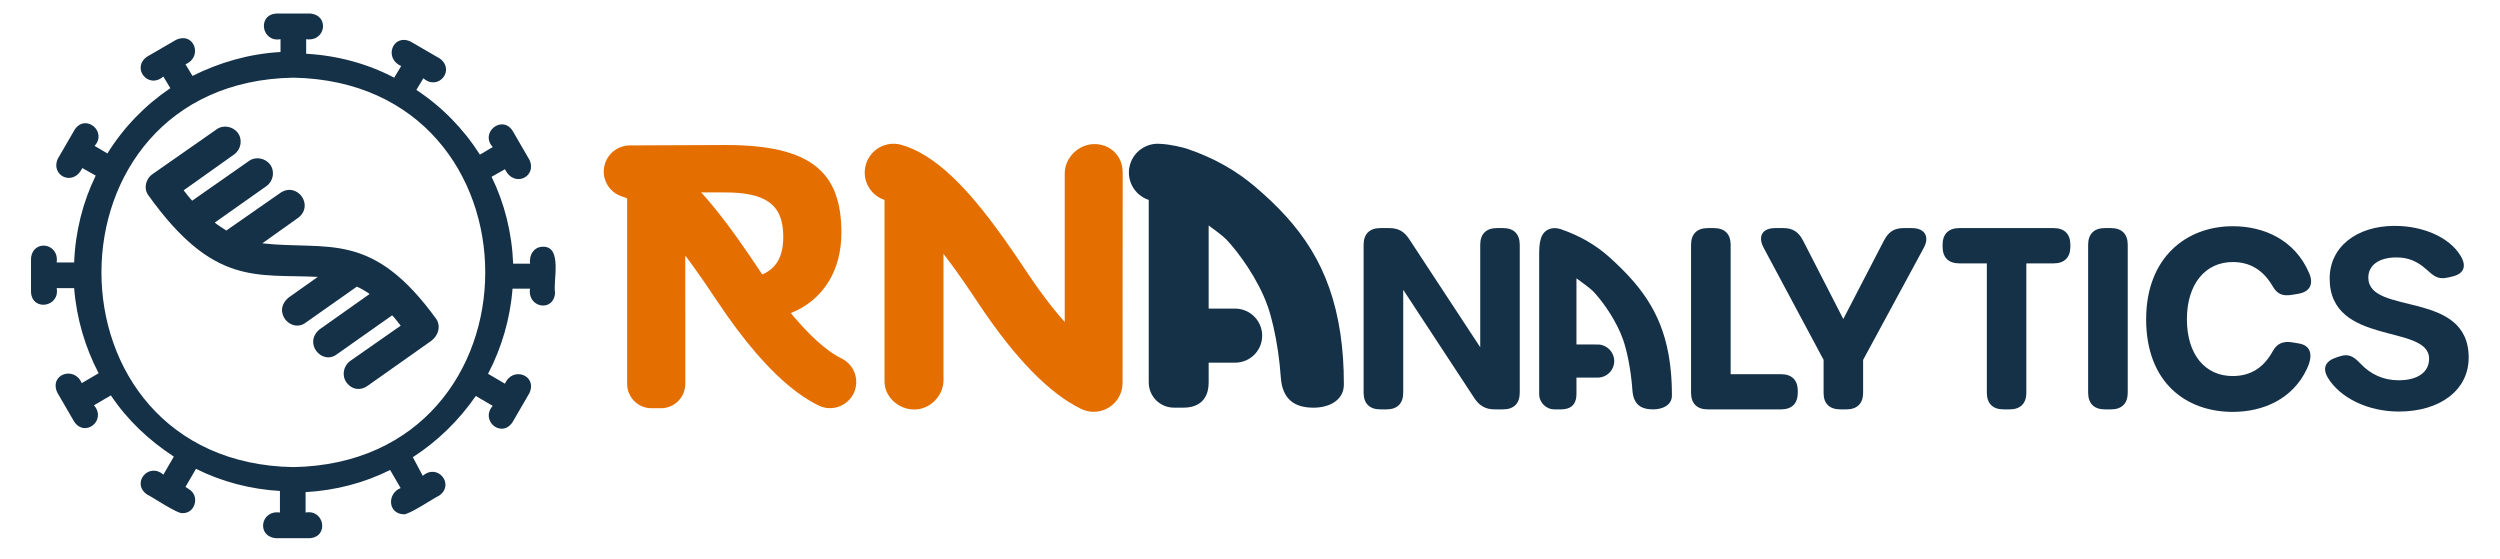 <?xml version="1.0" encoding="UTF-8"?>
<svg xmlns="http://www.w3.org/2000/svg" version="1.1" viewBox="0 0 1937.11 432.77">
  <!-- Generator: Adobe Illustrator 29.5.0, SVG Export Plug-In . SVG Version: 2.1.0 Build 137)  -->
  <defs>
    <style>
      .st0 {
        fill: #e46e00;
      }

      .st1 {
        fill: #143148;
      }
    </style>
  </defs>
  <g id="RNAnalytics">
    <g id="Analytics">
      <path class="st1" d="M1069.51,317.2c-8.33,0-12.92-4.59-12.92-12.92v-114.62c0-8.33,4.59-12.92,12.92-12.92h6.91c7.04,0,11.59,2.52,15.57,8.66l54.96,83.68v-79.42c0-8.33,4.59-12.92,12.92-12.92h4.78c8.33,0,12.92,4.59,12.92,12.92v114.62c0,8.33-4.59,12.92-12.92,12.92h-6.65c-7.04,0-11.78-2.91-15.57-8.65l-55.15-84v79.74c0,8.33-4.59,12.92-12.92,12.92h-4.84Z"/>
      <path class="st1" d="M1310.3,304.28v-114.62c0-8.33,4.59-12.92,12.92-12.92h4.84c8.33,0,12.92,4.59,12.92,12.92v100.28h39.1c8.33,0,12.92,4.59,12.92,12.92v1.42c0,8.33-4.59,12.92-12.92,12.92h-56.87c-8.33,0-12.92-4.59-12.92-12.92Z"/>
      <path class="st1" d="M1280.78,317.19c-7.56,0-12.14-2.47-14.39-7.78-.82-1.94-1.34-4.29-1.53-6.99v-.18s-.02-.07-.02-.07c-.07-1.03-.16-2.07-.25-3.11l-.07-.75c-.09-.98-.18-1.88-.27-2.77l-.07-.63c-.17-1.54-.36-3.07-.57-4.6l-.15-1.1c-.21-1.52-.44-3.02-.68-4.5l-.38-2.25c-.17-.94-.34-1.87-.52-2.79l-.14-.7c-.09-.43-.17-.86-.26-1.29l-.19-.91c-.13-.6-.26-1.19-.38-1.77l-.3-1.3-.17-.73c-.12-.51-.24-1.01-.37-1.51l-.2-.79c-.13-.5-.26-.98-.38-1.45l-.17-.64c-.17-.61-.34-1.2-.51-1.77l-.06-.19c-.17-.55-.33-1.09-.5-1.61l-.15-.46c-.19-.57-.37-1.12-.56-1.65-4.8-13.52-13.97-26.86-20.96-34.84-.71-.81-1.39-1.57-2.03-2.24-2.02-2.12-8.13-6.59-9.96-7.91l-3.08-2.23v51.21h2.18l15.07.05h.05c6.72.49,11.97,6.12,11.97,12.83,0,7.06-5.75,12.81-12.81,12.81h-16.46s0,12.76,0,12.76c0,6.03-2.4,9.81-7.13,11.22-1.42.42-3.01.64-4.73.64h-5.17c-6.54,0-11.86-5.32-11.86-11.86v-107.08c-.06-9.87.59-18.92,9.08-21.14.95-.25,1.95-.37,2.98-.37,1.54,0,3.13.28,4.71.82,14.89,5.13,27.34,12.36,38.07,22.08,22.73,20.6,39.13,41.13,45.28,74.33l.24,1.34c.1.58.2,1.18.29,1.77l.12.73c.08.47.15.94.22,1.42v.1c.17,1.05.31,2.11.45,3.18.06.47.11.95.17,1.43l.04.38c.08.69.16,1.39.23,2.1.06.6.12,1.19.18,1.79.08.89.15,1.79.22,2.7l.1,1.25c.09,1.3.16,2.63.23,3.97.02.34.06,1.39.06,1.39.04,1.02.08,2.05.1,3.09l.03,1.35c.03,1.46.05,2.94.05,4.45,0,3.17-1.24,5.73-3.68,7.61-.3.23-.6.45-.93.66-2.59,1.62-6.17,2.52-10.08,2.52Z"/>
      <path class="st1" d="M1413,304.66v-25.82l-46.41-86.78c-4.78-8.94-1.07-15.32,8.82-15.32h6.59c7.17,0,11.68,3.1,15.06,9.62l31.2,60.83,31.53-60.83c3.35-6.52,7.88-9.62,15.05-9.62h6.52c10.01,0,14.01,6.56,9.25,15.35l-46.98,86.76v25.43c0,8.33-4.59,12.92-12.92,12.92h-4.78c-8.33,0-12.92-4.52-12.92-12.53Z"/>
      <path class="st1" d="M1539.49,304.28v-100.21h-21.37c-8.33,0-12.92-4.59-12.92-12.92v-1.49c0-8.33,4.59-12.92,12.92-12.92h73.16c8.33,0,12.92,4.59,12.92,12.92v1.49c0,8.33-4.59,12.92-12.92,12.92h-21.18v100.21c0,8.33-4.59,12.92-12.92,12.92h-4.78c-8.33,0-12.92-4.59-12.92-12.92Z"/>
      <path class="st1" d="M1617.98,304.28v-114.62c0-8.33,4.59-12.92,12.92-12.92h4.84c8.33,0,12.92,4.59,12.92,12.92v114.62c0,8.33-4.59,12.92-12.92,12.92h-4.84c-8.33,0-12.92-4.59-12.92-12.92Z"/>
      <path class="st1" d="M1662.93,247.36c0-47.67,30.98-72.07,67.12-72.07,24.31,0,48.28,10.64,59.25,36.51,3.65,8.6.17,14.33-8.27,15.78l-4.6.79c-8.22,1.41-11.98-.66-15.46-6.59-7.39-12.59-17.52-18.74-30.99-18.74-21.29,0-35.47,17.15-35.47,44.33s13.98,44,35.47,44c13.72,0,23.92-6.28,31.05-19.26,3.22-5.86,7.83-8.1,15.64-6.77l4.6.78c8.9,1.52,11.49,8.38,6.28,19.56-11.03,23.71-34.23,33.46-57.51,33.46-36.4,0-67.12-22.94-67.12-71.78Z"/>
      <path class="st1" d="M1803.83,292.82c-4.61-7.52-2.03-13.08,6.53-15.87l2.61-.85c6.85-2.23,10.65-.06,16.21,5.82,7.7,8.12,17.57,12.73,29.32,12.73,14.83,0,23.67-6.24,23.67-16.7,0-27.31-77.05-9.44-77.05-62.16,0-24.32,20.67-40.77,50.39-40.77,22.12,0,42.21,8.82,50.91,22.92,5.11,8.27,2.82,14.14-6.14,16.28l-3.23.77c-8.42,2.01-11.56-1.49-17.39-6.61-6.68-5.87-13.45-8.91-22.84-8.91-13.42,0-21.74,5.98-21.74,15.6,0,29.77,77.76,9.04,77.76,61.98,0,25.26-22.18,41.83-54.1,41.83-23.91,0-45.39-10.5-54.93-26.06Z"/>
      <path id="A" class="st1" d="M1038.65,258.94c-7.69-52.19-30.73-84.23-66.27-114.39-14.77-12.53-31.72-22.09-51.84-29.03-4.02-1.39-13.77-3.76-21.92-4.08-10.41-.74-20.23,5.92-23.1,16.36-3.17,11.52,3.31,23.38,14.52,27.09.02,0,.03.01.05.02v141.41c0,10.8,8.76,19.55,19.55,19.55h7.33c2.78,0,5.27-.36,7.49-1.02,7.83-2.34,12.06-8.7,12.06-18.53v-15.32h20.57c11.54,0,20.9-9.36,20.9-20.9h0c0-11.14-8.68-20.23-19.63-20.93-.45-.03-.91-.07-1.37-.07h-20.47v-64.41c3.08,2.23,11.14,8.16,13.72,10.88,9.12,9.58,24.46,30.39,31.97,51.54,3.16,8.91,6.05,21.56,8.03,35.07.97,6.61,1.72,13.43,2.17,20.12,1.17,17.27,10.82,23.59,25.31,23.59,5.96,0,11.52-1.33,15.75-3.99,4.75-2.98,7.82-7.64,7.82-14.05,0-14.23-.91-27.11-2.65-38.92Z"/>
    </g>
    <path id="N" class="st0" d="M847.96,111.65c-12.05,0-22.75,10.23-22.96,22.44v115.43c-1.38-1.55-2.79-3.15-4.24-4.87-1.91-2.25-3.87-4.65-5.9-7.22-5.93-7.49-12.38-16.33-19.32-26.77-21.64-32.54-46.16-67.22-72.57-86.1-6.62-4.73-13.36-8.47-20.21-10.93-1.49-.54-2.98-1.03-4.48-1.45-1.45-.4-2.91-.64-4.36-.74-10.41-.74-20.23,5.92-23.1,16.36-3.17,11.52,3.31,23.38,14.52,27.09h0v140.14c-.22,12.21,10.52,22.06,22.73,22.28,12.21.22,22.78-10.23,23-22.44v-98.2c11.37,14.8,21.43,29.93,27.28,38.72,28,42.1,54.71,69.51,79.39,81.46,3.14,1.52,6.45,2.24,9.72,2.24,8.3,0,16.26-4.64,20.12-12.61,1.46-3.01,2.17-6.19,2.22-9.33,0,0,0,0,.01.01.02-45.77.09-132.43.09-163.61,0-12.88-9.72-21.91-21.92-21.91Z"/>
    <path id="R" class="st0" d="M659.63,284.1c-1.95-2.7-4.58-4.9-7.59-6.36-7.13-3.45-19.12-11.62-35.72-30.91l-.54-.62c-.28-.33-.57-.65-.86-1-.72-.85-1.45-1.74-2.18-2.62,25.33-10.14,39.21-33.07,39.21-62.33,0-46.71-23.23-67.9-89.63-67.9l-74.25.31h0c-9.03,0-17.1,6.08-19.53,14.9-2.86,10.4,2.93,21.2,13.17,24.59l.4.14c.2.07.4.14.61.2,1.04.29,2.11.67,3.21,1.13v143.83c0,10.41,8.44,18.85,18.85,18.85h7.35c10.41,0,18.85-8.44,18.85-18.85v-46.54l-.02-52.94c10.36,13.74,19.31,27.21,24.83,35.5l.27.4c2.44,3.66,4.95,7.31,7.67,11.18l.09.12c20.23,28.62,39.77,49.39,58.12,61.81,3.37,2.28,6.72,4.3,9.96,5.99.82.43,1.64.85,2.46,1.25,2.78,1.35,5.75,2.03,8.82,2.03,7.73,0,14.9-4.49,18.26-11.44,3.25-6.72,2.56-14.66-1.82-20.72ZM552.53,159.76c-3.13-3.8-6.2-7.36-9.21-10.67h17.87c31.54,0,45.71,8.77,45.71,34.18,0,15.46-5.2,24.59-16.24,29.41-.37-.55-.74-1.09-1.11-1.65-10.78-16.21-23.6-34.97-37.02-51.27Z"/>
  </g>
  <g id="Logo">
    <g>
      <path class="st1" d="M338.82,248.53c0-.47-.47-.47-.47-.94-50.23-69.63-84.03-53.38-135.11-59.05l27.87-19.84c6.17-4.74,6.05-11.63,2.78-16.34-3.33-4.8-9.94-7.34-16.48-3.03,0,0-42.04,29.29-42.04,29.29-2.83-1.89-6.14-3.78-8.98-6.14l40.16-28.34c5.2-3.78,6.61-11.34,2.83-16.53-3.78-5.2-11.34-6.61-16.53-2.83l-43.93,30.71c-2.36-2.36-4.25-5.2-6.61-8.03l39.21-27.87c5.2-3.78,6.61-11.34,2.83-16.53-3.78-5.2-11.34-6.61-16.53-2.83l-49.37,34.49s.47,0,0,0c-5.67,3.78-7.32,11.34-3.54,16.53,50.76,70.91,83.9,60.88,131.33,63.3l-22.68,16.06c-6.64,5.6-5.98,12.73-2.24,17.25,3.65,4.42,10.25,6.36,15.83,1.94l39.33-27.69c3.31,1.42,6.61,3.31,9.92,5.67l-38.74,27.4c-6.36,5.28-5.99,12.17-2.6,16.76,3.52,4.77,10.31,7.05,16.18,2.42l42.63-30.05c2.36,2.36,4.25,5.2,6.61,8.03l-39.21,27.4c-5.2,3.78-6.61,11.34-2.83,16.53,4.57,6.18,11.41,6.39,16.42,2.65l49.25-34.77h0c.47-.47-.47.47,0,0h0c5.67-4.25,7.09-10.87,4.72-15.59Z"/>
      <path class="st1" d="M420.65,191.18c-7.06.01-10.82,6.63-9.94,13.1h-13.1c-.9-23.94-6.78-46.98-16.71-67.3l10.39-5.87c6.95,14.74,25.01,5.9,18.97-7.23,0,0-13.1-22.59-13.1-22.59-8.14-12.52-25.58,1.43-15.36,12.65l-9.94,5.87c-12.65-19.88-29.36-37.04-49.24-50.14l5.42-9.03c11.52,10.15,25.07-6.42,12.65-15.36,0,0-22.59-13.1-22.59-13.1-13.86-6.34-20.96,13.13-7.23,18.97l-5.42,9.03c-20.78-10.84-43.82-17.16-68.21-18.52v-11.29c15.11,2.22,18.34-18.46,3.16-19.88,0,0-26.2,0-26.2,0-15.16.93-11.46,22.61,3.16,19.88v9.94c-24.39,1.36-47.43,8.13-68.21,18.52l-5.42-9.03c13.51-5.56,7.01-25.34-7.23-18.97,0,0-22.58,13.1-22.58,13.1-12.34,8.62.89,25.57,12.65,15.36l5.42,9.03c-19.42,13.1-36.14,30.26-48.78,50.59l-9.94-5.87c10.08-10.88-6.85-25.29-15.36-12.65,0,0-13.1,22.58-13.1,22.58-6,12.84,11.83,22.18,18.97,7.23l10.39,5.87c-9.94,20.33-15.81,43.36-16.71,67.3h-13.55c2.22-15.11-18.46-18.34-19.88-3.16,0,0,0,26.2,0,26.2.93,15.16,22.61,11.46,19.88-3.16h13.55c1.81,23.49,8.58,46.07,18.97,65.95l-13.1,7.68c-5.56-13.51-25.34-7.01-18.97,7.23,0,0,13.1,22.58,13.1,22.58,8.4,12.61,25.45-1.05,15.36-12.65l13.1-7.68c12.65,18.97,29.36,34.78,48.78,47.43l-8.13,14c-11.29-9.95-25.16,6.51-12.65,15.36,3.55,1.51,23.75,15.26,27.55,14.45,10,.22,13.46-13.52,4.97-18.52,0,0-2.71-1.81-2.71-1.81l8.13-14c19.88,9.94,42.01,15.81,65.05,17.16v16.71c-15.11-2.22-18.34,18.46-3.16,19.88,0,0,26.2,0,26.2,0,15.16-.93,11.46-22.61-3.16-19.88v-15.81c23.49-1.36,45.62-7.23,65.5-17.16l8.13,14c-10.49,4.14-10.02,19.81,2.26,20.33,3.61.83,24.18-13.01,27.55-14.45,12.37-8.47-.99-25.45-12.65-15.36l-7.68-14.45c18.97-12.2,35.69-28.46,48.78-47.43l13.1,7.68c-10.02,11.32,6.78,25.42,15.36,12.65,0,0,13.1-22.59,13.1-22.59,6.34-13.86-13.13-20.96-18.97-7.23l-13.1-7.68c10.39-19.88,17.16-42.46,18.97-65.95h13.55c-2.29,14.79,18.29,18.59,19.42,3.16-1.8-8.51,6.05-36.1-9.49-35.68ZM227.32,361.93c-198.3-3.32-198.27-298.45,0-301.74,198.24,3.65,198.21,298.12,0,301.74Z"/>
    </g>
  </g>
</svg>